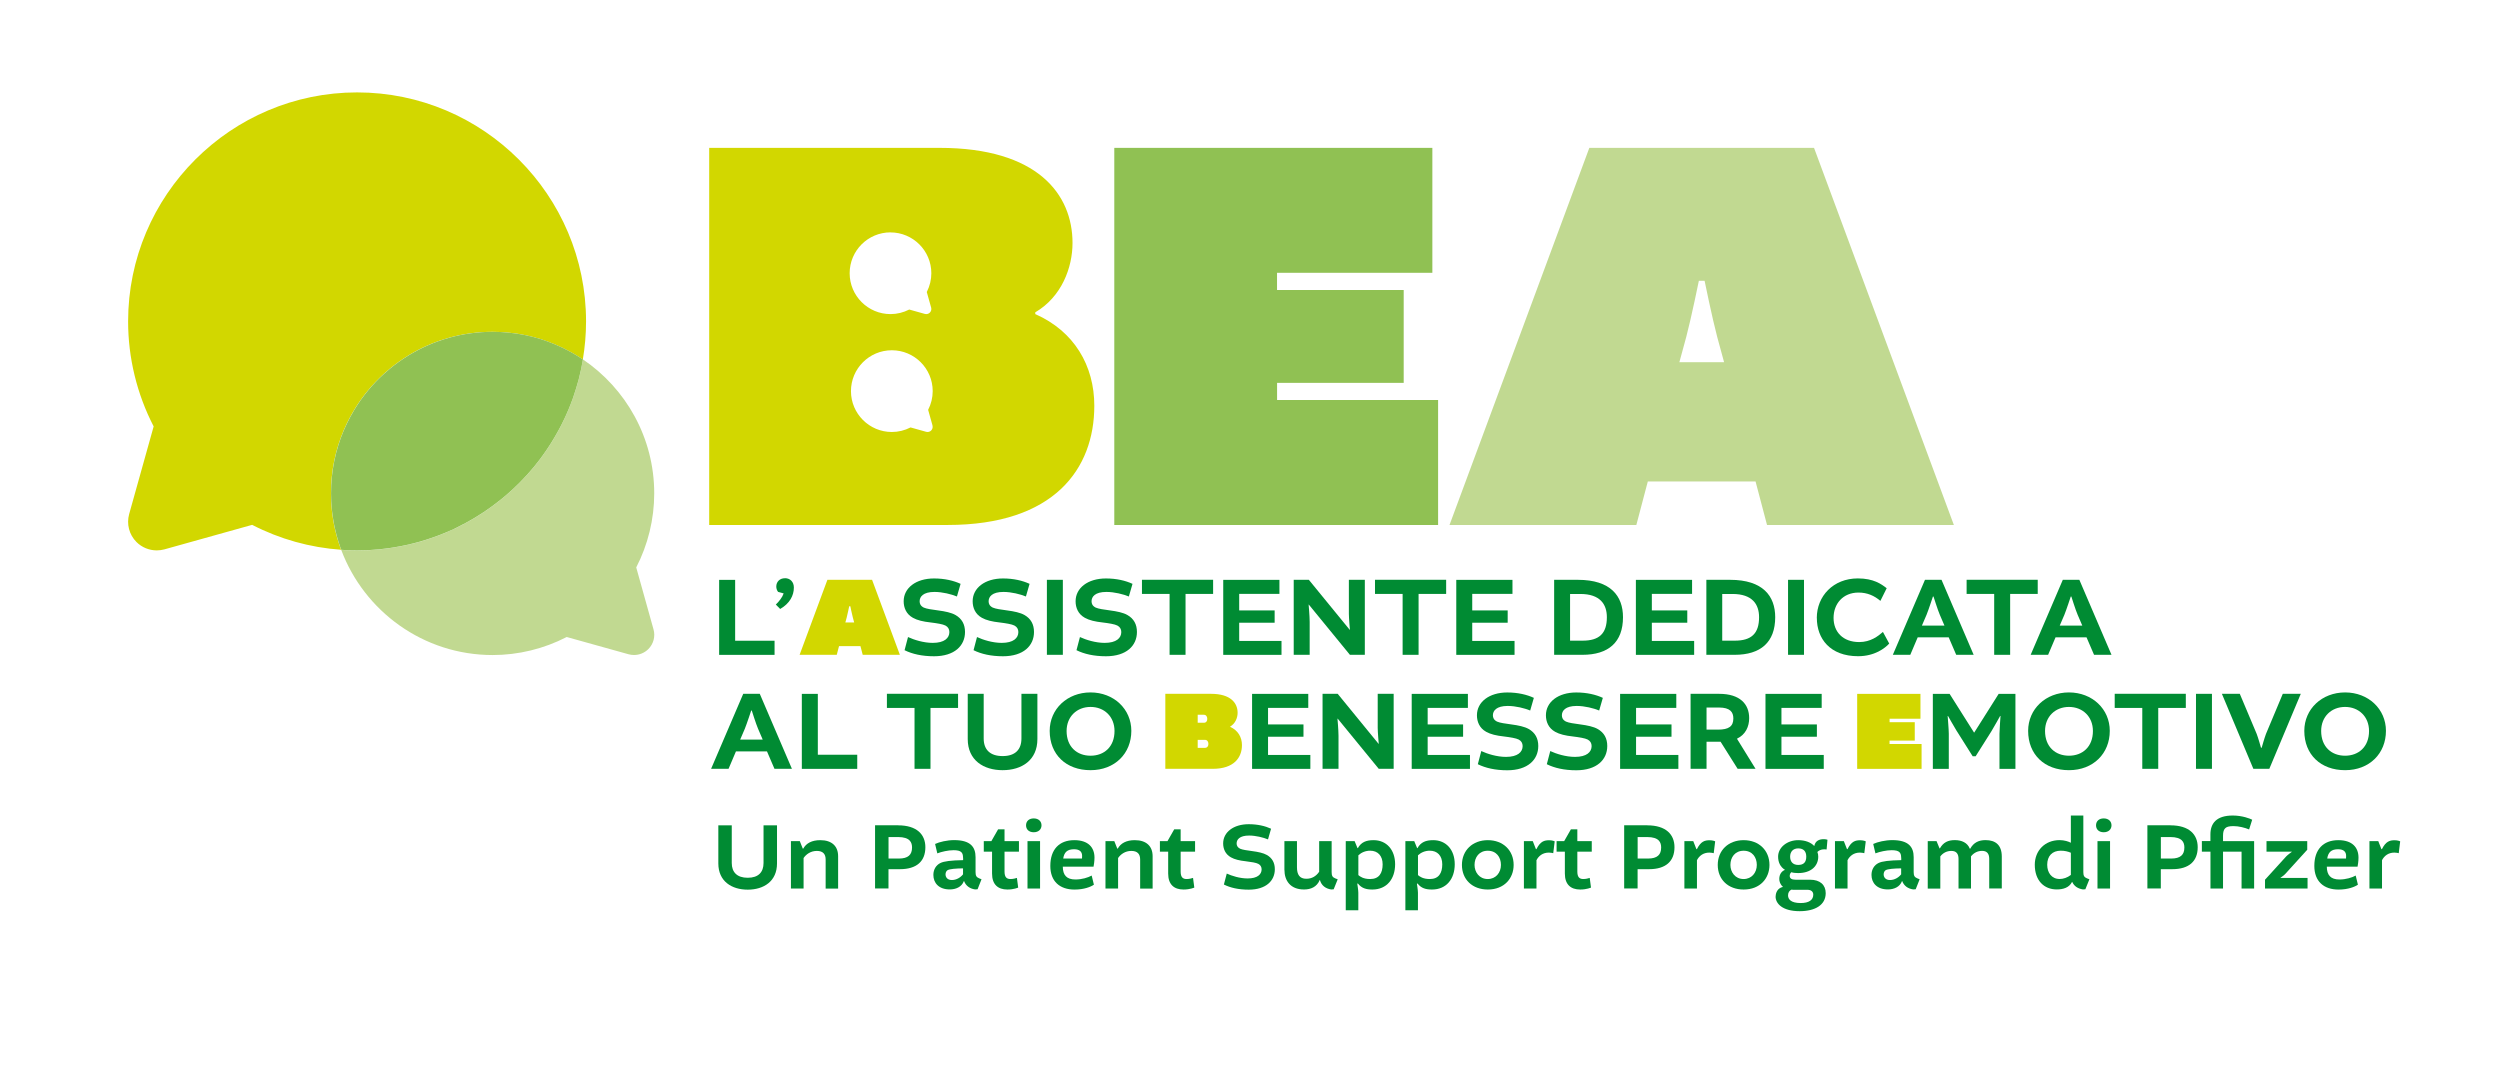 <?xml version="1.0" encoding="UTF-8"?>
<svg xmlns="http://www.w3.org/2000/svg" viewBox="0 0 553.02 240.69">
  <defs>
    <style>
      .cls-1 {
        fill: #c1d991;
        mix-blend-mode: multiply;
      }

      .cls-1, .cls-2, .cls-3, .cls-4 {
        stroke-width: 0px;
      }

      .cls-2 {
        fill: #d2d700;
      }

      .cls-5 {
        isolation: isolate;
      }

      .cls-3 {
        fill: #90c153;
      }

      .cls-4 {
        fill: #008b33;
      }
    </style>
  </defs>
  <g class="cls-5">
    <g id="Livello_1" data-name="Livello 1">
      <g>
        <g>
          <path class="cls-4" d="M171.88,182.57v8.43c0,3.95-2.93,5.8-6.48,5.8s-6.5-1.85-6.5-5.8v-8.43h2.97v8.33c0,2.02,1.15,3.27,3.53,3.27s3.5-1.25,3.5-3.27v-8.33h2.97Z"/>
          <path class="cls-4" d="M177.74,196.55h-2.78v-10.49h1.96l.66,1.66h.11c.64-1.19,1.91-1.87,3.76-1.87,2.61,0,3.95,1.38,3.95,3.55v7.16h-2.76v-6.44c0-1.19-.59-1.89-1.95-1.89s-2.36.74-2.93,1.57v6.75Z"/>
          <path class="cls-4" d="M198.67,182.57c4.16,0,6.03,2.04,6.03,4.84,0,3.1-1.91,4.86-5.63,4.86h-2.53v4.27h-2.97v-13.98h5.1ZM198.82,189.92c2.08,0,2.93-.85,2.93-2.44,0-1.1-.42-2.32-3.12-2.32h-2.08v4.76h2.27Z"/>
          <path class="cls-4" d="M213.03,189.73c0-1.1-.36-1.66-2.1-1.66-1.17,0-2.66.34-3.59.7l-.49-2.08c.96-.45,2.68-.85,4.21-.85,3.61,0,4.74,1.51,4.74,3.78v3.29c0,.81.19,1.13.79,1.38l.53.21-.87,2.21s-.34.04-.55.04c-1.17-.17-2.04-.79-2.44-1.85h-.04c-.49,1.34-1.83,1.85-3.12,1.85-2.46,0-3.63-1.47-3.63-3.21,0-1.25.64-2.19,1.55-2.63.79-.4,2.36-.59,5.03-.64v-.55ZM213.03,193.43v-1.34c-1.64.02-2.93.13-3.42.4-.28.17-.45.53-.45.93,0,.59.38,1.25,1.4,1.25s1.93-.57,2.46-1.25Z"/>
          <path class="cls-4" d="M222.21,188.39v4.4c0,1.23.45,1.66,1.32,1.66.57,0,1.13-.15,1.42-.25l.28,2.14s-.93.43-2.38.43c-2.12,0-3.4-1.13-3.4-3.53v-4.84h-1.83v-2.34h1.68l1.49-2.61h1.42v2.61h3.19v2.34h-3.19Z"/>
          <path class="cls-4" d="M228.67,181.04c1.08,0,1.72.66,1.72,1.53s-.64,1.53-1.72,1.53-1.7-.64-1.7-1.53.62-1.53,1.7-1.53ZM227.29,196.55v-10.49h2.78v10.49h-2.78Z"/>
          <path class="cls-4" d="M232.34,191.54c0-3.59,1.93-5.69,5.31-5.69,3.04,0,4.46,1.57,4.46,3.87,0,.83-.15,1.68-.21,2h-6.8c.02,1.87.85,2.83,2.8,2.83,1.44,0,2.78-.42,3.59-.87l.49,2.02c-.68.47-2.17,1.08-4.29,1.08-3.25,0-5.35-1.81-5.35-5.23ZM235.19,189.92h4.16s.02-.23.02-.59c0-.87-.49-1.47-1.78-1.47-1.51,0-2.19.68-2.4,2.06Z"/>
          <path class="cls-4" d="M247.32,196.55h-2.78v-10.49h1.95l.66,1.66h.11c.64-1.19,1.91-1.87,3.76-1.87,2.61,0,3.95,1.38,3.95,3.55v7.16h-2.76v-6.44c0-1.19-.59-1.89-1.95-1.89s-2.36.74-2.93,1.57v6.75Z"/>
          <path class="cls-4" d="M261.17,188.39v4.4c0,1.23.45,1.66,1.32,1.66.57,0,1.13-.15,1.42-.25l.28,2.14s-.93.43-2.38.43c-2.12,0-3.4-1.13-3.4-3.53v-4.84h-1.83v-2.34h1.68l1.49-2.61h1.42v2.61h3.19v2.34h-3.19Z"/>
          <path class="cls-4" d="M270.73,195.68l.64-2.44c1.1.51,2.89,1.08,4.61,1.08,2.17,0,3.1-.89,3.1-2.02,0-.53-.26-.96-.74-1.21s-1.53-.42-2.76-.57c-1.38-.15-2.46-.4-3.29-.87-1.25-.7-1.72-1.89-1.72-3.08,0-2.46,2.27-4.25,5.65-4.25,1.98,0,3.65.4,4.95,1l-.68,2.36c-1.02-.42-2.7-.85-4.18-.85-2.1,0-2.76.89-2.76,1.74,0,.45.17.87.76,1.17.57.25,1.49.36,2.68.53,1.3.17,2.49.42,3.23.85,1.21.68,1.78,1.76,1.78,3.16,0,2.55-1.95,4.52-5.78,4.52-2.23,0-4.06-.42-5.48-1.13Z"/>
          <path class="cls-4" d="M284.12,192.43v-6.37h2.78v5.8c0,1.59.57,2.53,2.06,2.53,1.21,0,2.15-.53,2.85-1.55v-6.78h2.76v6.86c0,.81.19,1.13.79,1.38l.55.21-.89,2.21s-.34.04-.55.04c-1.23-.19-2.17-.87-2.49-2.1h-.04c-.66,1.57-2,2.1-3.48,2.1-3.08,0-4.33-2.02-4.33-4.33Z"/>
          <path class="cls-4" d="M299.65,186.06l.64,1.55h.08c.74-1.34,1.87-1.76,3.48-1.76,2.83,0,4.76,2.1,4.76,5.33s-1.83,5.59-5.03,5.59c-1.36,0-2.36-.26-3.21-1.34l-.13.06s.23,1.38.23,1.98v3.89h-2.78v-15.29h1.96ZM300.48,193.58c.38.32,1.1.87,2.61.87,1.98,0,2.76-1.32,2.76-3.25s-1.1-3.02-2.76-3.02c-1.02,0-1.93.38-2.61,1.02v4.38Z"/>
          <path class="cls-4" d="M312.84,186.06l.64,1.55h.08c.74-1.34,1.87-1.76,3.48-1.76,2.83,0,4.76,2.1,4.76,5.33s-1.83,5.59-5.03,5.59c-1.36,0-2.36-.26-3.21-1.34l-.13.06s.23,1.38.23,1.98v3.89h-2.78v-15.29h1.96ZM313.67,193.58c.38.32,1.1.87,2.61.87,1.98,0,2.76-1.32,2.76-3.25s-1.1-3.02-2.76-3.02c-1.02,0-1.93.38-2.61,1.02v4.38Z"/>
          <path class="cls-4" d="M334.83,191.33c0,2.97-2.08,5.44-5.71,5.44-3.44,0-5.73-2.23-5.73-5.44s2.34-5.48,5.73-5.48,5.71,2.27,5.71,5.48ZM326.18,191.33c0,1.59,1.04,3.12,2.93,3.12,1.76,0,2.91-1.4,2.91-3.12s-1.02-3.14-2.91-3.14-2.93,1.42-2.93,3.14Z"/>
          <path class="cls-4" d="M343.58,188.73c-.17-.04-.57-.13-.96-.13-1.38,0-2.27.76-2.74,1.68v6.27h-2.78v-10.49h1.96l.7,1.78h.11c.87-1.74,1.74-1.97,2.83-1.97.68,0,1.17.21,1.21.25l-.32,2.61Z"/>
          <path class="cls-4" d="M348.92,188.39v4.4c0,1.23.45,1.66,1.32,1.66.57,0,1.13-.15,1.42-.25l.28,2.14s-.93.43-2.38.43c-2.12,0-3.4-1.13-3.4-3.53v-4.84h-1.83v-2.34h1.68l1.49-2.61h1.42v2.61h3.19v2.34h-3.19Z"/>
          <path class="cls-4" d="M364.38,182.57c4.16,0,6.03,2.04,6.03,4.84,0,3.1-1.91,4.86-5.63,4.86h-2.53v4.27h-2.97v-13.98h5.1ZM364.53,189.92c2.08,0,2.93-.85,2.93-2.44,0-1.1-.42-2.32-3.12-2.32h-2.08v4.76h2.27Z"/>
          <path class="cls-4" d="M379.08,188.73c-.17-.04-.57-.13-.96-.13-1.38,0-2.27.76-2.74,1.68v6.27h-2.78v-10.49h1.96l.7,1.78h.11c.87-1.74,1.74-1.97,2.83-1.97.68,0,1.17.21,1.21.25l-.32,2.61Z"/>
          <path class="cls-4" d="M391.42,191.33c0,2.97-2.08,5.44-5.71,5.44-3.44,0-5.73-2.23-5.73-5.44s2.34-5.48,5.73-5.48,5.71,2.27,5.71,5.48ZM382.78,191.33c0,1.59,1.04,3.12,2.93,3.12,1.76,0,2.91-1.4,2.91-3.12s-1.02-3.14-2.91-3.14-2.93,1.42-2.93,3.14Z"/>
          <path class="cls-4" d="M392.79,198.31c0-.87.45-1.87,1.61-2.12v-.02c-.62-.53-.81-1.23-.81-1.74,0-1.04.55-1.74,1.25-2v-.02c-1-.62-1.51-1.64-1.51-2.91,0-2.08,2.04-3.65,4.44-3.65,1.53,0,2.78.47,3.53,1.27h.04c.23-1.13,1.1-1.49,2.08-1.49.47,0,.83.13.83.13l-.19,2.15c-.11-.02-.34-.04-.51-.04-.77,0-1.25.3-1.53.59.13.32.19.68.19,1.04,0,2.08-1.61,3.63-4.44,3.63-.62,0-1.13-.06-1.51-.19-.25.21-.36.53-.36.81,0,.55.4.85,1.29.85h3.23c2.19,0,3.44,1.15,3.44,2.97,0,2.63-2.36,3.99-5.76,3.99-3.87,0-5.33-1.72-5.33-3.25ZM401.11,197.91c0-.66-.47-1.08-1.27-1.08h-2.87c-.25,0-.49,0-.68-.04-.45.19-.76.64-.76,1.27,0,.85.62,1.7,2.8,1.7,1.83,0,2.78-.68,2.78-1.85ZM399.56,189.5c0-1.17-.59-1.83-1.78-1.83-1.08,0-1.79.68-1.79,1.83,0,1.04.55,1.83,1.79,1.83s1.78-.64,1.78-1.83Z"/>
          <path class="cls-4" d="M412.39,188.73c-.17-.04-.57-.13-.96-.13-1.38,0-2.27.76-2.74,1.68v6.27h-2.78v-10.49h1.96l.7,1.78h.11c.87-1.74,1.74-1.97,2.83-1.97.68,0,1.17.21,1.21.25l-.32,2.61Z"/>
          <path class="cls-4" d="M420.55,189.73c0-1.1-.36-1.66-2.1-1.66-1.17,0-2.66.34-3.59.7l-.49-2.08c.96-.45,2.68-.85,4.21-.85,3.61,0,4.74,1.51,4.74,3.78v3.29c0,.81.19,1.13.79,1.38l.53.21-.87,2.21s-.34.04-.55.04c-1.17-.17-2.04-.79-2.44-1.85h-.04c-.49,1.34-1.83,1.85-3.12,1.85-2.46,0-3.63-1.47-3.63-3.21,0-1.25.64-2.19,1.55-2.63.79-.4,2.36-.59,5.03-.64v-.55ZM420.55,193.43v-1.34c-1.63.02-2.93.13-3.42.4-.28.17-.45.53-.45.93,0,.59.38,1.25,1.4,1.25s1.93-.57,2.46-1.25Z"/>
          <path class="cls-4" d="M426.42,186.06h1.96l.66,1.61h.08c.76-1.34,1.81-1.83,3.31-1.83s2.8.57,3.31,1.91h.08c.79-1.42,1.95-1.91,3.4-1.91,2.19,0,3.59,1.08,3.59,3.63v7.07h-2.78v-6.56c0-1.15-.51-1.76-1.57-1.76-.91,0-1.78.36-2.46,1.21v7.12h-2.76v-6.56c0-1.15-.51-1.76-1.57-1.76-.98,0-1.83.4-2.46,1.21v7.12h-2.78v-10.49Z"/>
          <path class="cls-4" d="M450.11,191.3c0-3.08,2.19-5.46,5.5-5.46,1.02,0,2,.32,2.44.57l.04-.02v-5.99h2.76v12.51c0,.81.19,1.13.79,1.38l.55.21-.89,2.21s-.34.04-.53.04c-1.1-.17-1.95-.7-2.38-1.66h-.04c-.66,1.3-2,1.66-3.38,1.66-2.83,0-4.86-1.98-4.86-5.46ZM458.09,193.56v-4.93c-.66-.28-1.38-.45-2.23-.45-1.89,0-3,1.17-3,3.12,0,1.72.96,3.14,2.76,3.14.81,0,1.7-.3,2.46-.89Z"/>
          <path class="cls-4" d="M465.36,181.04c1.08,0,1.72.66,1.72,1.53s-.64,1.53-1.72,1.53-1.7-.64-1.7-1.53.62-1.53,1.7-1.53ZM463.98,196.55v-10.49h2.78v10.49h-2.78Z"/>
          <path class="cls-4" d="M480.12,182.57c4.16,0,6.03,2.04,6.03,4.84,0,3.1-1.91,4.86-5.63,4.86h-2.53v4.27h-2.97v-13.98h5.1ZM480.27,189.92c2.08,0,2.93-.85,2.93-2.44,0-1.1-.42-2.32-3.12-2.32h-2.08v4.76h2.27Z"/>
          <path class="cls-4" d="M488.96,188.39h-1.89v-2.34h1.89v-1.47c0-2.42,1.3-4.18,4.95-4.18,2.12,0,3.87.7,4.29.93l-.68,2.15c-.89-.38-2.29-.74-3.46-.74-1.04,0-1.53.19-1.8.45-.34.32-.51.81-.51,1.68v1.19h6.88v10.49h-2.78v-8.16h-4.1v8.16h-2.78v-8.16Z"/>
          <path class="cls-4" d="M501.37,186.06h9.01v1.91l-4.84,5.33c-.23.28-1.08.87-1.08.87v.04h5.99v2.34h-9.41v-1.95l4.69-5.16c.32-.34,1.23-1,1.23-1v-.04h-5.59v-2.34Z"/>
          <path class="cls-4" d="M511.95,191.54c0-3.59,1.93-5.69,5.31-5.69,3.04,0,4.46,1.57,4.46,3.87,0,.83-.15,1.68-.21,2h-6.8c.02,1.87.85,2.83,2.8,2.83,1.44,0,2.78-.42,3.59-.87l.49,2.02c-.68.47-2.17,1.08-4.29,1.08-3.25,0-5.35-1.81-5.35-5.23ZM514.8,189.92h4.16s.02-.23.02-.59c0-.87-.49-1.47-1.78-1.47-1.51,0-2.19.68-2.4,2.06Z"/>
          <path class="cls-4" d="M530.62,188.73c-.17-.04-.57-.13-.96-.13-1.38,0-2.27.76-2.74,1.68v6.27h-2.78v-10.49h1.95l.7,1.78h.11c.87-1.74,1.74-1.97,2.83-1.97.68,0,1.17.21,1.21.25l-.32,2.61Z"/>
        </g>
        <g>
          <path class="cls-3" d="M282.5,84.69v3.8h35.62v27.64h-71.63V32.71h70.36v27.64h-34.36v3.8h28.02v20.54h-28.02Z"/>
          <path class="cls-1" d="M401.28,32.71l30.93,83.42h-41.33l-2.54-9.63h-23.83l-2.54,9.63h-41.33l30.93-83.42h49.7ZM371.49,80.12h9.89l-1.52-5.58c-1.14-4.31-2.79-12.42-2.79-12.42h-1.27s-1.65,8.11-2.79,12.42l-1.52,5.58Z"/>
          <polygon class="cls-1" points="128.95 79.51 128.95 79.51 128.95 79.51 128.95 79.51"/>
          <path class="cls-2" d="M74.03,116.74c-.06-.26-.11-.52-.16-.78.05.26.1.52.16.78Z"/>
          <path class="cls-1" d="M74.03,116.74c-.06-.26-.11-.52-.16-.78.05.26.1.52.16.78Z"/>
          <path class="cls-2" d="M73.71,115.05c-.04-.25-.08-.51-.12-.76.04.25.08.51.12.76Z"/>
          <path class="cls-1" d="M73.71,115.05c-.04-.25-.08-.51-.12-.76.04.25.08.51.12.76Z"/>
          <path class="cls-2" d="M73.46,113.31c-.03-.24-.06-.47-.08-.71.02.24.05.47.08.71Z"/>
          <path class="cls-1" d="M73.46,113.31c-.03-.24-.06-.47-.08-.71.02.24.05.47.08.71Z"/>
          <path class="cls-2" d="M128.81,80.28c-.08.44-.16.89-.25,1.33.09-.44.17-.88.25-1.33Z"/>
          <path class="cls-1" d="M128.81,80.28c-.08.44-.16.89-.25,1.33.09-.44.17-.88.25-1.33Z"/>
          <path class="cls-2" d="M73.3,111.48c-.01-.2-.03-.39-.04-.59,0,.2.03.39.04.59Z"/>
          <path class="cls-1" d="M73.3,111.48c-.01-.2-.03-.39-.04-.59,0,.2.03.39.04.59Z"/>
          <path class="cls-2" d="M110.62,73.43c.16,0,.33.02.49.03-.16,0-.32-.02-.49-.03Z"/>
          <path class="cls-1" d="M110.62,73.43c.16,0,.33.02.49.03-.16,0-.32-.02-.49-.03Z"/>
          <path class="cls-2" d="M112.32,73.55c.16.01.32.03.48.05-.16-.02-.32-.03-.48-.05Z"/>
          <path class="cls-1" d="M112.32,73.55c.16.01.32.03.48.05-.16-.02-.32-.03-.48-.05Z"/>
          <path class="cls-2" d="M128.95,79.51s0,0,0,0c-.03-.02-.05-.03-.08-.05.03.02.05.03.08.05Z"/>
          <path class="cls-1" d="M128.95,79.51s0,0,0,0c-.03-.02-.05-.03-.08-.05.03.02.05.03.08.05Z"/>
          <polygon class="cls-3" points="128.95 79.52 128.95 79.51 128.95 79.52 128.95 79.52"/>
          <path class="cls-3" d="M73.38,112.6c-.04-.37-.06-.75-.09-1.13.02.38.05.75.09,1.13Z"/>
          <path class="cls-3" d="M74.23,117.59c-.07-.28-.13-.57-.2-.85.06.28.13.57.2.85Z"/>
          <path class="cls-3" d="M111.11,73.46c.4.02.81.05,1.21.09-.4-.04-.8-.07-1.21-.09Z"/>
          <path class="cls-3" d="M73.87,115.96c-.06-.3-.11-.6-.16-.9.05.3.1.6.16.9Z"/>
          <path class="cls-3" d="M73.26,110.88c-.03-.58-.04-1.16-.04-1.74,0,.58.02,1.16.04,1.74Z"/>
          <path class="cls-3" d="M108.96,73.39c.55,0,1.11.02,1.65.04-.55-.03-1.1-.04-1.65-.04Z"/>
          <path class="cls-2" d="M79,20.44c-27.93,0-50.66,22.73-50.66,50.66,0,8.07,1.95,16.07,5.65,23.23l-5.42,19.39c-.61,2.2,0,4.56,1.62,6.18,1.2,1.2,2.82,1.85,4.49,1.85.57,0,1.14-.08,1.7-.23l19.4-5.42c6.11,3.16,12.83,5.03,19.68,5.51,0-.02-.01-.04-.02-.05-.1-.26-.19-.53-.28-.79-.09-.26-.18-.52-.26-.78-.08-.27-.16-.53-.24-.8-.08-.27-.16-.54-.23-.81-.07-.26-.14-.53-.2-.8-.07-.28-.13-.57-.2-.85-.06-.26-.11-.52-.16-.78-.06-.3-.11-.6-.16-.9-.04-.25-.08-.51-.12-.76-.05-.33-.09-.65-.13-.98-.03-.24-.06-.47-.08-.71-.04-.37-.06-.75-.09-1.13-.01-.2-.03-.39-.04-.59-.03-.58-.04-1.16-.04-1.74,0-1.23.06-2.45.18-3.65.12-1.2.3-2.38.54-3.55.24-1.16.53-2.3.88-3.42.35-1.12.75-2.21,1.2-3.28.45-1.07.96-2.11,1.51-3.12.28-.51.56-1.01.86-1.5.45-.74.92-1.46,1.42-2.16,1-1.4,2.09-2.73,3.28-3.97.59-.62,1.21-1.22,1.84-1.8.42-.38.86-.76,1.3-1.12,1.32-1.09,2.73-2.09,4.2-2.99,5.41-3.29,11.75-5.18,18.52-5.18.55,0,1.11.02,1.65.04.16,0,.33.02.49.03.4.02.81.05,1.21.09.16.01.32.03.48.05.53.06,1.06.12,1.59.2,0,0,.01,0,.02,0,.53.08,1.06.18,1.58.28.16.03.31.07.47.1.38.08.76.17,1.14.26.16.04.31.08.47.12.5.13.99.27,1.48.42.01,0,.03,0,.04.01.5.16,1,.33,1.49.51.15.05.3.11.44.17.36.14.71.28,1.07.42.15.06.3.12.44.19.45.2.9.4,1.35.61.03.01.05.02.08.03.47.22.92.46,1.38.71.14.08.28.15.42.23.33.18.65.37.98.56.14.08.28.16.42.25.41.25.82.51,1.22.78.03.02.05.03.08.05.46-2.74.71-5.54.71-8.41,0-27.93-22.73-50.66-50.66-50.66Z"/>
          <path class="cls-3" d="M73.59,114.29c-.05-.33-.09-.65-.13-.98.04.33.08.66.13.98Z"/>
          <path class="cls-3" d="M128.81,80.28c.05-.25.1-.51.15-.76,0,0,0,0,0,0,0,0,0,0,0,0-.04.26-.09.51-.14.77Z"/>
          <path class="cls-3" d="M128.56,81.6c-.07.32-.15.64-.22.96.07-.32.15-.64.22-.96Z"/>
          <path class="cls-1" d="M140.73,125.54c2.61-5.06,3.99-10.7,3.99-16.4,0-12.31-6.26-23.19-15.76-29.63-.04.26-.1.51-.15.76-.08.44-.16.89-.25,1.33-.07.32-.15.64-.22.96-.11.45-.21.91-.32,1.36-.04.17-.1.33-.14.49-.28,1.02-.59,2.04-.93,3.03-.09.27-.18.55-.28.83-.15.42-.32.84-.48,1.26-.12.31-.24.62-.37.93-.17.4-.34.8-.52,1.2-.14.31-.28.63-.43.94-.18.39-.37.77-.56,1.15-.16.31-.32.62-.48.93-.2.37-.4.74-.61,1.11-.17.31-.35.61-.53.92-.21.36-.42.72-.64,1.07-.19.3-.39.61-.58.91-.22.34-.45.69-.68,1.03-.21.3-.42.59-.63.89-.24.33-.47.66-.71.98-.23.3-.46.59-.7.89-.24.31-.48.62-.73.92-.47.57-.95,1.12-1.44,1.66-.24.27-.49.52-.74.78-.28.3-.56.6-.85.89-.26.26-.53.52-.8.78-.29.28-.58.56-.87.83-.27.25-.55.5-.83.74-.3.27-.6.53-.91.79-.28.24-.57.47-.86.7-.32.25-.63.51-.96.75-.29.22-.58.44-.88.66-.33.24-.67.48-1.01.72-.29.2-.59.41-.89.61-.36.24-.72.47-1.08.69-.29.18-.58.37-.88.55-.4.24-.8.46-1.2.69-.27.15-.54.31-.82.46-.51.28-1.03.54-1.55.8-.18.09-.35.18-.52.27-.7.33-1.4.65-2.11.96-.24.1-.48.19-.72.29-.49.2-.97.4-1.47.58-.29.11-.59.21-.88.31-.45.16-.9.31-1.36.46-.31.1-.63.19-.95.29-.44.13-.89.26-1.34.38-.33.09-.66.17-.99.25-.45.11-.9.21-1.35.31-.33.07-.67.14-1,.21-.46.09-.93.17-1.39.25-.33.06-.66.11-1,.16-.49.07-.98.13-1.47.19-.32.04-.63.08-.95.11-.54.05-1.09.09-1.64.13-.27.02-.54.04-.81.06-.82.04-1.65.06-2.48.06-.9,0-1.8-.03-2.7-.08-.17,0-.35-.02-.52-.03-.11,0-.21-.02-.32-.03,0-.02-.01-.04-.02-.05,0,.02.01.04.02.05,0,0,0,0,0,.01h0c5.08,13.57,18.17,23.26,33.5,23.26,5.69,0,11.33-1.38,16.38-3.99l13.69,3.82c.4.11.8.16,1.2.16,1.17,0,2.32-.46,3.17-1.31,1.14-1.14,1.58-2.81,1.14-4.36l-3.82-13.69Z"/>
          <path class="cls-3" d="M128.87,79.46c-.4-.27-.81-.53-1.22-.78-.14-.08-.28-.17-.42-.25-.32-.19-.65-.38-.98-.56-.14-.08-.28-.15-.42-.23-.45-.24-.91-.48-1.38-.71-.03-.01-.05-.02-.08-.03-.44-.21-.9-.42-1.35-.61-.15-.06-.3-.12-.44-.19-.35-.15-.71-.29-1.07-.42-.15-.06-.29-.11-.44-.17-.49-.18-.99-.35-1.49-.51-.01,0-.03,0-.04-.01-.49-.15-.98-.29-1.48-.42-.16-.04-.31-.08-.47-.12-.38-.09-.76-.18-1.14-.26-.16-.03-.31-.07-.47-.1-.52-.1-1.05-.2-1.58-.28,0,0-.01,0-.02,0-.53-.08-1.06-.15-1.59-.2-.16-.02-.32-.03-.48-.05-.4-.04-.8-.07-1.21-.09-.16,0-.32-.02-.49-.03-.55-.03-1.1-.04-1.65-.04-6.78,0-13.12,1.9-18.52,5.18-1.47.9-2.88,1.9-4.2,2.99-.44.36-.87.74-1.3,1.12-2.54,2.31-4.75,4.98-6.54,7.93-.3.49-.59.99-.86,1.5-.55,1.01-1.05,2.06-1.51,3.12-.45,1.07-.86,2.16-1.2,3.28-.35,1.12-.64,2.26-.88,3.42-.24,1.16-.42,2.35-.54,3.55-.12,1.2-.18,2.42-.18,3.65,0,.58.02,1.16.04,1.74,0,.2.03.39.04.59.02.38.05.75.09,1.13.02.24.05.47.08.71.04.33.08.66.13.98.04.25.08.51.12.76.05.3.1.6.16.9.05.26.1.52.16.78.06.28.13.57.2.85.06.27.13.53.2.8.07.27.15.54.23.81.08.27.16.54.24.8.08.26.17.52.26.78.09.26.18.53.28.79,0,.02.01.04.02.05.11,0,.21.02.32.03.17.01.35.02.52.03.9.05,1.8.08,2.7.08.83,0,1.66-.02,2.48-.06.27-.01.54-.04.81-.06.55-.04,1.1-.07,1.64-.13.32-.03.63-.07.95-.11.49-.06.98-.12,1.47-.19.33-.05.66-.1,1-.16.47-.08.93-.16,1.39-.25.33-.07.67-.14,1-.21.45-.1.9-.2,1.35-.31.33-.08.66-.16.99-.25.45-.12.89-.25,1.34-.38.32-.09.64-.19.95-.29.46-.15.91-.3,1.36-.46.29-.1.59-.2.88-.31.49-.18.98-.38,1.47-.58.24-.1.48-.19.72-.29.71-.3,1.42-.62,2.11-.96.18-.09.35-.18.52-.27.52-.26,1.04-.52,1.55-.8.28-.15.55-.31.82-.46.4-.23.8-.45,1.2-.69.3-.18.59-.36.88-.55.36-.23.73-.46,1.08-.69.3-.2.59-.4.89-.61.34-.24.68-.48,1.01-.72.3-.22.59-.44.88-.66.32-.25.64-.5.96-.75.29-.23.58-.46.86-.7.31-.26.61-.52.91-.79.28-.25.56-.49.83-.74.29-.27.58-.55.87-.83.27-.26.54-.51.8-.78.29-.29.57-.59.85-.89.25-.26.5-.52.74-.78.49-.54.97-1.1,1.44-1.66.25-.3.49-.61.73-.92.23-.3.47-.59.7-.89.24-.32.48-.65.71-.98.21-.3.43-.59.63-.89.23-.34.46-.68.68-1.03.2-.3.39-.6.58-.91.22-.35.43-.71.64-1.07.18-.3.36-.61.53-.92.21-.37.41-.74.61-1.11.16-.31.32-.62.48-.93.19-.38.38-.76.56-1.15.15-.31.29-.63.43-.94.18-.4.35-.79.52-1.2.13-.31.25-.62.37-.93.16-.42.33-.83.48-1.26.1-.27.19-.55.28-.83.34-1,.65-2.01.93-3.03.05-.17.1-.33.14-.49.12-.45.22-.9.32-1.36.07-.32.15-.64.22-.96.09-.44.17-.88.25-1.33.05-.26.09-.51.14-.77-.03-.02-.05-.03-.08-.05Z"/>
          <g>
            <path class="cls-4" d="M162.62,128.26v13.47h8.72v3.13h-12.26v-16.59h3.53Z"/>
            <path class="cls-4" d="M173.64,127.9c1.16,0,1.97.83,1.97,2.07,0,1.74-.88,3.5-3.03,4.74l-.96-.98c.76-.73,1.46-1.64,1.71-2.42v-.05l-1.21-.33c-.25-.3-.4-.76-.4-1.18,0-1.06.76-1.84,1.92-1.84Z"/>
            <path class="cls-2" d="M192.91,128.26l6.15,16.59h-8.22l-.5-1.92h-4.74l-.5,1.92h-8.22l6.15-16.59h9.88ZM186.98,137.69h1.97l-.3-1.11c-.23-.86-.55-2.47-.55-2.47h-.25s-.33,1.61-.55,2.47l-.3,1.11Z"/>
            <path class="cls-4" d="M200.1,143.82l.76-2.9c1.31.61,3.43,1.29,5.47,1.29,2.57,0,3.68-1.06,3.68-2.4,0-.63-.3-1.14-.88-1.44-.58-.3-1.82-.5-3.28-.68-1.64-.18-2.93-.48-3.91-1.03-1.49-.83-2.04-2.24-2.04-3.66,0-2.93,2.7-5.04,6.71-5.04,2.35,0,4.34.48,5.88,1.19l-.81,2.8c-1.21-.5-3.2-1.01-4.97-1.01-2.5,0-3.28,1.06-3.28,2.07,0,.53.2,1.03.91,1.39.68.3,1.77.43,3.18.63,1.54.2,2.95.5,3.83,1.01,1.44.81,2.12,2.09,2.12,3.76,0,3.03-2.32,5.37-6.86,5.37-2.65,0-4.82-.5-6.51-1.34Z"/>
            <path class="cls-4" d="M215.36,143.82l.76-2.9c1.31.61,3.43,1.29,5.47,1.29,2.57,0,3.68-1.06,3.68-2.4,0-.63-.3-1.14-.88-1.44-.58-.3-1.82-.5-3.28-.68-1.64-.18-2.93-.48-3.91-1.03-1.49-.83-2.04-2.24-2.04-3.66,0-2.93,2.7-5.04,6.71-5.04,2.35,0,4.34.48,5.88,1.19l-.81,2.8c-1.21-.5-3.2-1.01-4.97-1.01-2.5,0-3.28,1.06-3.28,2.07,0,.53.2,1.03.91,1.39.68.3,1.77.43,3.18.63,1.54.2,2.95.5,3.83,1.01,1.44.81,2.12,2.09,2.12,3.76,0,3.03-2.32,5.37-6.86,5.37-2.65,0-4.82-.5-6.51-1.34Z"/>
            <path class="cls-4" d="M235.11,128.26v16.59h-3.53v-16.59h3.53Z"/>
            <path class="cls-4" d="M238.13,143.82l.76-2.9c1.31.61,3.43,1.29,5.47,1.29,2.57,0,3.68-1.06,3.68-2.4,0-.63-.3-1.14-.88-1.44-.58-.3-1.82-.5-3.28-.68-1.64-.18-2.93-.48-3.91-1.03-1.49-.83-2.04-2.24-2.04-3.66,0-2.93,2.7-5.04,6.71-5.04,2.35,0,4.34.48,5.88,1.19l-.81,2.8c-1.21-.5-3.2-1.01-4.97-1.01-2.5,0-3.28,1.06-3.28,2.07,0,.53.2,1.03.91,1.39.68.3,1.77.43,3.18.63,1.54.2,2.95.5,3.83,1.01,1.44.81,2.12,2.09,2.12,3.76,0,3.03-2.32,5.37-6.86,5.37-2.65,0-4.82-.5-6.51-1.34Z"/>
            <path class="cls-4" d="M258.71,131.38h-6.1v-3.13h15.74v3.13h-6.1v13.47h-3.53v-13.47Z"/>
            <path class="cls-4" d="M274.12,137.74v4.04h9.36v3.08h-12.89v-16.59h12.43v3.1h-8.9v3.66h7.84v2.72h-7.84Z"/>
            <path class="cls-4" d="M298.38,128.26h3.53v16.59h-3.3l-9.08-11.1h-.05s.23,2.55.23,3.81v7.29h-3.53v-16.59h3.35l9.03,11.05h.05s-.23-2.57-.23-3.53v-7.51Z"/>
            <path class="cls-4" d="M310.26,131.38h-6.1v-3.13h15.74v3.13h-6.1v13.47h-3.53v-13.47Z"/>
            <path class="cls-4" d="M325.67,137.74v4.04h9.36v3.08h-12.89v-16.59h12.43v3.1h-8.9v3.66h7.84v2.72h-7.84Z"/>
            <path class="cls-4" d="M349.03,128.26c7.29,0,9.99,3.61,9.99,8.27,0,5.55-3.23,8.32-8.98,8.32h-6.25v-16.59h5.24ZM347.31,141.72h2.77c3.66,0,5.37-1.56,5.37-5.19,0-2.85-1.49-5.14-5.87-5.14h-2.27v10.34Z"/>
            <path class="cls-4" d="M365.4,137.74v4.04h9.36v3.08h-12.89v-16.59h12.43v3.1h-8.9v3.66h7.84v2.72h-7.84Z"/>
            <path class="cls-4" d="M382.7,128.26c7.29,0,9.99,3.61,9.99,8.27,0,5.55-3.23,8.32-8.98,8.32h-6.25v-16.59h5.25ZM380.98,141.72h2.77c3.66,0,5.37-1.56,5.37-5.19,0-2.85-1.49-5.14-5.88-5.14h-2.27v10.34Z"/>
            <path class="cls-4" d="M399.06,128.26v16.59h-3.53v-16.59h3.53Z"/>
            <path class="cls-4" d="M401.89,136.7c0-4.82,3.63-8.75,9.08-8.75,3.46,0,5.19,1.24,6.38,2.17l-1.39,2.8c-1.34-1.14-2.9-1.84-4.84-1.84-3.45,0-5.52,2.5-5.52,5.6s2.07,5.35,5.67,5.35c2.52,0,4.16-1.29,5.25-2.24l1.39,2.57c-.91,1.01-3.2,2.8-6.88,2.8-6.23,0-9.13-3.91-9.13-8.45Z"/>
            <path class="cls-4" d="M429.48,128.26l7.11,16.59h-3.86l-1.66-3.86h-6.86l-1.64,3.86h-3.86l7.11-16.59h3.66ZM425.14,138.39h4.99l-1.03-2.4c-.45-1.03-1.39-4.03-1.39-4.03h-.13s-.98,2.98-1.41,4.03l-1.03,2.4Z"/>
            <path class="cls-4" d="M441.13,131.38h-6.1v-3.13h15.73v3.13h-6.1v13.47h-3.53v-13.47Z"/>
            <path class="cls-4" d="M459.97,128.26l7.11,16.59h-3.86l-1.66-3.86h-6.86l-1.64,3.86h-3.86l7.11-16.59h3.66ZM455.63,138.39h4.99l-1.03-2.4c-.45-1.03-1.39-4.03-1.39-4.03h-.13s-.98,2.98-1.41,4.03l-1.03,2.4Z"/>
            <path class="cls-4" d="M168.07,153.48l7.11,16.59h-3.86l-1.66-3.86h-6.86l-1.64,3.86h-3.86l7.11-16.59h3.66ZM163.73,163.61h4.99l-1.03-2.4c-.45-1.03-1.39-4.03-1.39-4.03h-.13s-.98,2.98-1.41,4.03l-1.03,2.4Z"/>
            <path class="cls-4" d="M180.91,153.48v13.47h8.72v3.13h-12.26v-16.59h3.53Z"/>
            <path class="cls-4" d="M202.29,156.6h-6.1v-3.13h15.74v3.13h-6.1v13.47h-3.53v-13.47Z"/>
            <path class="cls-4" d="M229.48,153.48v10.01c0,4.69-3.48,6.88-7.69,6.88s-7.72-2.19-7.72-6.88v-10.01h3.53v9.89c0,2.4,1.36,3.88,4.19,3.88s4.16-1.49,4.16-3.88v-9.89h3.53Z"/>
            <path class="cls-4" d="M250.26,161.67c0,4.99-3.63,8.7-9.03,8.7s-9.03-3.45-9.03-8.7c0-4.82,3.88-8.5,9.03-8.5s9.03,3.68,9.03,8.5ZM235.94,161.7c0,3.5,2.29,5.47,5.3,5.47s5.3-1.97,5.3-5.47c0-3.18-2.27-5.32-5.3-5.32s-5.3,2.14-5.3,5.32Z"/>
            <path class="cls-2" d="M272.13,160.79c1.71.76,2.6,2.27,2.6,4.03,0,2.77-1.77,5.25-6.46,5.25h-10.49v-16.59h10.14c4.31,0,5.85,2.04,5.85,4.19,0,1.08-.48,2.37-1.64,3.05v.08ZM266.28,159.88c.55,0,.78-.38.78-.86,0-.5-.25-.91-.78-.91h-1.34v1.77h1.34ZM264.94,163.67v1.76h1.61c.48,0,.76-.35.76-.86,0-.55-.28-.91-.78-.91h-1.59Z"/>
            <path class="cls-4" d="M280.5,162.96v4.04h9.36v3.08h-12.89v-16.59h12.43v3.1h-8.9v3.66h7.84v2.72h-7.84Z"/>
            <path class="cls-4" d="M304.76,153.48h3.53v16.59h-3.3l-9.08-11.1h-.05s.23,2.55.23,3.81v7.29h-3.53v-16.59h3.35l9.03,11.05h.05s-.23-2.57-.23-3.53v-7.51Z"/>
            <path class="cls-4" d="M315.81,162.96v4.04h9.36v3.08h-12.89v-16.59h12.43v3.1h-8.9v3.66h7.84v2.72h-7.84Z"/>
            <path class="cls-4" d="M326.91,169.04l.76-2.9c1.31.61,3.43,1.29,5.47,1.29,2.57,0,3.68-1.06,3.68-2.4,0-.63-.3-1.14-.88-1.44-.58-.3-1.82-.5-3.28-.68-1.64-.18-2.93-.48-3.91-1.03-1.49-.83-2.04-2.24-2.04-3.66,0-2.93,2.7-5.04,6.71-5.04,2.35,0,4.34.48,5.88,1.19l-.81,2.8c-1.21-.5-3.2-1.01-4.97-1.01-2.5,0-3.28,1.06-3.28,2.07,0,.53.2,1.03.91,1.39.68.3,1.77.43,3.18.63,1.54.2,2.95.5,3.83,1.01,1.44.81,2.12,2.09,2.12,3.76,0,3.03-2.32,5.37-6.86,5.37-2.65,0-4.82-.5-6.51-1.34Z"/>
            <path class="cls-4" d="M342.17,169.04l.76-2.9c1.31.61,3.43,1.29,5.47,1.29,2.57,0,3.68-1.06,3.68-2.4,0-.63-.3-1.14-.88-1.44s-1.82-.5-3.28-.68c-1.64-.18-2.93-.48-3.91-1.03-1.49-.83-2.04-2.24-2.04-3.66,0-2.93,2.7-5.04,6.71-5.04,2.35,0,4.34.48,5.88,1.19l-.81,2.8c-1.21-.5-3.2-1.01-4.97-1.01-2.5,0-3.28,1.06-3.28,2.07,0,.53.2,1.03.91,1.39.68.3,1.76.43,3.18.63,1.54.2,2.95.5,3.83,1.01,1.44.81,2.12,2.09,2.12,3.76,0,3.03-2.32,5.37-6.86,5.37-2.65,0-4.82-.5-6.51-1.34Z"/>
            <path class="cls-4" d="M361.91,162.96v4.04h9.36v3.08h-12.89v-16.59h12.43v3.1h-8.9v3.66h7.84v2.72h-7.84Z"/>
            <path class="cls-4" d="M373.97,153.48h6.33c4.59,0,6.63,2.27,6.63,5.37,0,1.87-.78,3.63-2.67,4.54v.07l4.08,6.61h-3.96l-3.78-6h-3.1v6h-3.53v-16.59ZM380.05,161.4c2.37,0,3.38-.73,3.38-2.47,0-1.41-.71-2.42-3.18-2.42h-2.75v4.89h2.55Z"/>
            <path class="cls-4" d="M394.07,162.96v4.04h9.36v3.08h-12.89v-16.59h12.43v3.1h-8.9v3.66h7.84v2.72h-7.84Z"/>
            <path class="cls-2" d="M417.98,163.82v.76h7.09v5.5h-14.25v-16.59h14v5.5h-6.83v.76h5.57v4.08h-5.57Z"/>
            <path class="cls-4" d="M432.88,161.77c-.43-.68-1.97-3.4-1.97-3.4l-.07.03s.25,3.05.25,3.91v7.77h-3.53v-16.59h3.71l5.4,8.55h.05l5.4-8.55h3.71v16.59h-3.53v-7.77c0-.86.23-3.91.23-3.91l-.08-.03s-1.51,2.72-1.94,3.4l-3.48,5.52h-.66l-3.48-5.52Z"/>
            <path class="cls-4" d="M466.7,161.67c0,4.99-3.63,8.7-9.03,8.7s-9.03-3.45-9.03-8.7c0-4.82,3.88-8.5,9.03-8.5s9.03,3.68,9.03,8.5ZM452.38,161.7c0,3.5,2.29,5.47,5.29,5.47s5.3-1.97,5.3-5.47c0-3.18-2.27-5.32-5.3-5.32s-5.29,2.14-5.29,5.32Z"/>
            <path class="cls-4" d="M473.89,156.6h-6.1v-3.13h15.73v3.13h-6.1v13.47h-3.53v-13.47Z"/>
            <path class="cls-4" d="M489.3,153.48v16.59h-3.53v-16.59h3.53Z"/>
            <path class="cls-4" d="M491.5,153.48h3.96l3.73,8.85c.33.83.96,3.08.96,3.08h.15s.63-2.24.96-3.08l3.71-8.85h3.98l-6.96,16.59h-3.53l-6.96-16.59Z"/>
            <path class="cls-4" d="M527.79,161.67c0,4.99-3.63,8.7-9.03,8.7s-9.03-3.45-9.03-8.7c0-4.82,3.88-8.5,9.03-8.5s9.03,3.68,9.03,8.5ZM513.46,161.7c0,3.5,2.29,5.47,5.29,5.47s5.3-1.97,5.3-5.47c0-3.18-2.27-5.32-5.3-5.32s-5.29,2.14-5.29,5.32Z"/>
          </g>
          <path class="cls-2" d="M229.01,69.47v-.38c5.83-3.42,8.24-9.89,8.24-15.34,0-10.78-7.73-21.04-29.41-21.04h-50.96v83.42h52.74c23.58,0,32.45-12.42,32.45-26.37,0-8.87-4.44-16.48-13.06-20.28ZM196.98,51.41c4.98,0,9.04,4.05,9.04,9.04,0,1.41-.34,2.81-.97,4.06-.01.03-.02.05-.04.08l.47,1.68.5,1.78c.11.39,0,.81-.29,1.1-.21.21-.5.33-.8.33-.1,0-.2-.01-.3-.04l-3.46-.97c-1.28.66-2.7,1.01-4.14,1.01-4.98,0-9.04-4.05-9.04-9.04s4.05-9.04,9.04-9.04ZM206.27,94.13c.11.39,0,.81-.29,1.1-.21.21-.5.33-.8.33-.1,0-.2-.01-.3-.04l-3.46-.97c-1.28.66-2.7,1.01-4.14,1.01-4.98,0-9.04-4.05-9.04-9.04s4.05-9.04,9.04-9.04,9.04,4.05,9.04,9.04c0,1.44-.35,2.87-1.01,4.14l.97,3.46Z"/>
        </g>
      </g>
    </g>
  </g>
</svg>